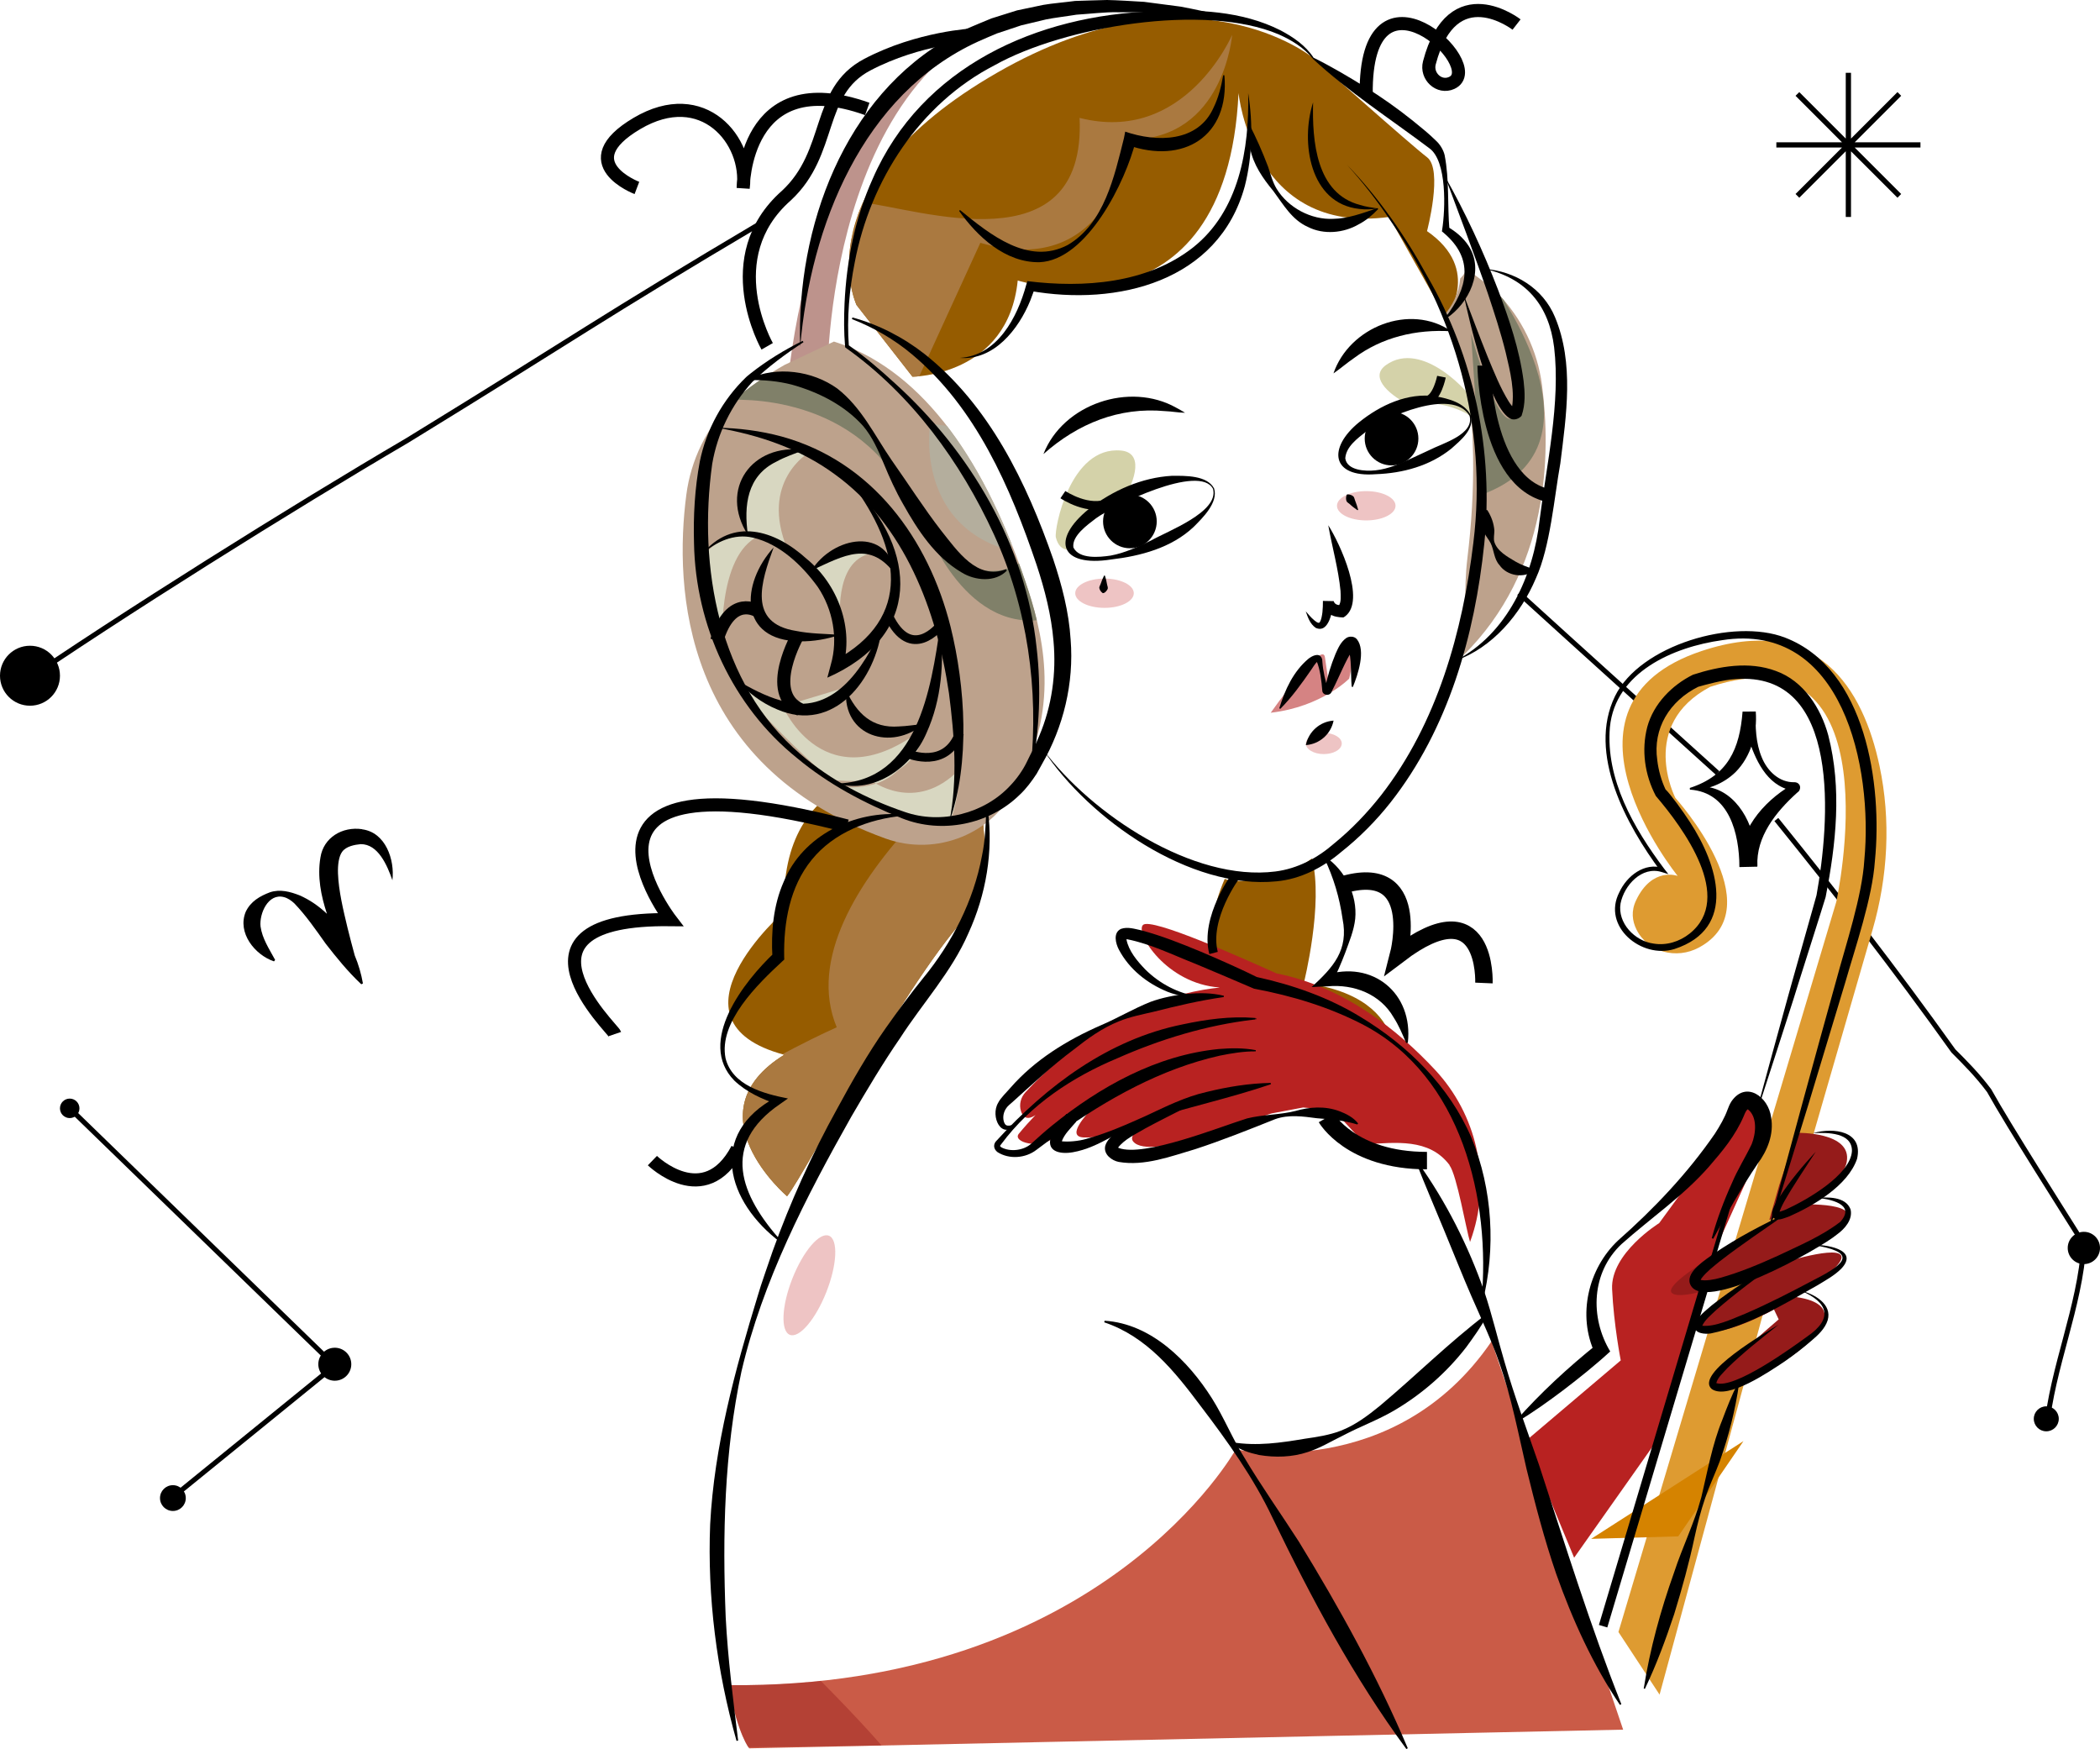 <?xml version="1.0" encoding="UTF-8"?><svg id="Layer_1" xmlns="http://www.w3.org/2000/svg" xmlns:xlink="http://www.w3.org/1999/xlink" viewBox="0 0 420.26 350"><defs><style>.cls-1{clip-path:url(#clippath);}.cls-2,.cls-3,.cls-4,.cls-5,.cls-6,.cls-7{fill:none;}.cls-2,.cls-8,.cls-9,.cls-10,.cls-11,.cls-12,.cls-13,.cls-14,.cls-15,.cls-16,.cls-17,.cls-18,.cls-19,.cls-20,.cls-21,.cls-22,.cls-23,.cls-24{stroke-width:0px;}.cls-3{stroke-width:.87px;}.cls-3,.cls-4,.cls-5,.cls-6,.cls-7{stroke:#000;stroke-miterlimit:10;}.cls-25{clip-path:url(#clippath-1);}.cls-26{clip-path:url(#clippath-4);}.cls-27{clip-path:url(#clippath-3);}.cls-28{clip-path:url(#clippath-2);}.cls-4{stroke-width:2.62px;}.cls-8{isolation:isolate;opacity:.4;}.cls-8,.cls-23{fill:#951b1a;}.cls-5{stroke-width:1.75px;}.cls-6{stroke-width:3.49px;}.cls-10{fill:#965c00;}.cls-11{fill:#808069;}.cls-12{fill:#de9b31;}.cls-13{fill:#ca5b47;}.cls-14{fill:#d4d2a9;}.cls-15{fill:#d58300;}.cls-16{fill:#d58383;}.cls-17{fill:#d8d7c1;}.cls-18{fill:#bda28c;}.cls-19{fill:#bd938c;}.cls-20{fill:#aa7940;}.cls-21{fill:#b4ae9d;}.cls-22{fill:#b82221;}.cls-24{fill:#eec4c4;}.cls-7{stroke-width:1px;}</style><clipPath id="clippath"><path class="cls-2" d="M182.61,75.38s19.13-.07,21.06-19.25c0,0,41.78,13.14,44.19-37.51,0,0,2.76,28.56,30.15,24.79l11.35,20.19s7.43-9.6-3.78-17.35c0,0,3.26-12.33,0-14.79-3.26-2.47-22.81-19.88-22.81-19.88,0,0-23.84-19.69-63.24,2.98-39.39,22.65-28.11,46.49-28.11,46.49l11.18,14.32h.01Z"/></clipPath><clipPath id="clippath-1"><path class="cls-2" d="M195.66,156.57l-13.67-2.58s-26.23-1.06-25.04,28.38c0,0-25.2,21.96,0,28.7-18.97,11.7.56,28.31.56,28.31,3.46-4.19,26.1-47.63,38.4-58.51,2.19-7.68.9-16.47-.25-24.31h0,0Z"/></clipPath><clipPath id="clippath-2"><path class="cls-2" d="M292.85,131.15c17.2-17.02,17.56-40.21,15.74-54.1-.91-6.95-4.06-13.42-8.95-18.44-2.01-1.79-4.14-3.37-6.21-4.77-.13.47-.37.91-.68,1.31-.16.2-.35.4-.53.58-.24,2.89-1.54,5.54-3.48,7.65,5.04,7.96,5.9,18.91,6.06,27.91.11,6.85-.32,13.62-1.14,20.42-.79,6.49-.14,12.98-.8,19.42h-.01v.02Z"/></clipPath><clipPath id="clippath-3"><path class="cls-2" d="M157.05,73c-3.4,1.92-7.24,4.45-10.75,7.58h0c-4.9,5.02-8.05,11.48-8.95,18.44-2.43,18.63-.99,53.99,39.81,68.76,10.25,3.71,21.75-.92,26.39-10.79.03-.06.06-.12.09-.19.02-.06.05-.11.08-.16,8.84-15.74,4.75-30.66,1.45-40.37-8.91-26.26-21.83-42.71-38.28-47.92"/></clipPath><clipPath id="clippath-4"><path class="cls-2" d="M149.94,349.86s-2.14-2.34-4.2-12.64c75.01.72,101.58-47.19,101.58-47.19,0,0,31.89,6.62,51.18-21.62l26.33,77.71-174.9,3.74h0,.01Z"/></clipPath></defs><path class="cls-9" d="M72.48,165.93c-3.96-.58-7.74,1.66-8.35,5.65-.66,3.83.11,7.68,1.3,11.28-1.61-1.52-3.46-2.82-5.52-3.71-1.82-.7-3.84-1.27-5.87-.6-2.04.77-3.89,1.83-4.87,3.92-1.72,4.19,1.82,8.61,5.66,9.91l.23-.29c-1.26-2.33-2.58-4.28-2.92-6.7-.27-2.55,1.52-6.71,4.68-5.87.78.2,1.48.69,2.09,1.26,2.34,2.44,4.27,5.25,6.29,8.09,2.14,2.74,4.36,5.51,7.1,8.09l.16-.08h0l.17-.08c-.33-1.9-.88-3.79-1.64-5.61-.5-1.85-.99-3.68-1.44-5.52-.88-3.68-1.78-7.39-1.91-10.88-.06-1.72.16-3.44.84-4.35.8-1.1,2.49-1.4,3.71-1.52,3.47-.02,5.28,4.19,6.34,7.22.49-4.07-1.34-9.59-6.08-10.19h.01l.02-.02Z"/><path class="cls-7" d="M355.49,163.99c12.43,15.38,23.54,29.66,35.44,46.32,2.38,2.38,4.76,4.76,7.14,7.93,3.97,7.14,15,24.42,18.97,30.76-.79,12.69-6.34,24.59-7.52,37.14"/><path class="cls-7" d="M303.98,118.71c12.21,11.12,27.54,24.92,39.78,36"/><path class="cls-7" d="M2.54,137.98c21.73-14.92,55.95-36.35,78.96-49.84,34.91-21.42,37.51-23.78,71.56-43.96"/><path class="cls-9" d="M338.19,157.67c7.62-2.49,9.96-7.79,10.54-15.27l2.65-.02c-.12,2.99-.02,6.31,1.2,9.2,1.1,2.7,3.5,5.04,6.53,4.95.33,0,.68.11.91.41.41.45.22,1.3-.23,1.57l-.22.19c-4.15,3.76-8.18,8.76-7.87,14.62l-3.6.08c-.06-6.57-1.98-14.83-9.9-15.39l-.02-.34h0ZM338.19,157.67c6.64-1.61,11.31,3.98,12.71,9.9.49,1.92.78,3.79.79,5.86l-3.6.08c-.28-7.14,4.61-12.95,10.36-16.38l.27-.16c.06-.04-.06.04-.12.12s-.12.19-.15.32c-.11.44.25.87.66.87-.1-.02-.39-.07-.5-.1-5.14-1-7.42-6.34-8.82-10.81-.49-1.61-.88-3.2-1.07-4.95l2.65-.02c.33,4.36-.92,8.94-4.04,12.1-2.4,2.34-5.81,3.76-9.14,3.51l-.02-.34h.02Z"/><circle class="cls-9" cx="409.51" cy="283.92" r="2.5"/><circle class="cls-9" cx="417.03" cy="249.73" r="3.23"/><circle class="cls-9" cx="6" cy="135.22" r="6"/><circle class="cls-9" cx="13.95" cy="221.79" r="1.95"/><circle class="cls-9" cx="66.99" cy="272.98" r="3.3" transform="translate(-208.06 330.85) rotate(-88.09)"/><polyline class="cls-7" points="33.08 300.83 66.99 273.27 13.95 221.79"/><circle class="cls-9" cx="34.6" cy="299.78" r="2.58"/><polygon class="cls-9" points="384.33 28.48 371.17 28.48 380.47 19.17 379.73 18.43 370.43 27.73 370.43 14.57 369.38 14.57 369.38 27.73 360.08 18.43 359.33 19.17 368.63 28.48 355.49 28.48 355.49 29.52 368.63 29.52 359.33 38.82 360.08 39.57 369.38 30.27 369.38 43.42 370.43 43.42 370.43 30.28 379.73 39.57 380.47 38.82 371.17 29.52 384.33 29.52 384.33 28.48"/><ellipse class="cls-24" cx="221.04" cy="118.71" rx="5.86" ry="2.93"/><ellipse class="cls-24" cx="273.42" cy="101.21" rx="5.86" ry="2.93"/><path class="cls-14" d="M282.86,80.64c3.57-.28,7.31.39,10.5,2.04.32.16.55.37.75.57.84-.54,1.2-1.48.76-2.95-.37-1.27-10.17-12.53-17.53-7.23-3.11,2.25.02,5.52,4.46,7.86.32-.15.66-.25,1.06-.28h0Z"/><path class="cls-14" d="M213.8,109.05c1.87-4.71,5.86-6.23,10.09-8.29.21-.1.42-.18.62-.23,3.02-4.91,4.19-9.96-.15-10.37-10.3-.97-13.43,15.89-13.06,17.37.42,1.66,1.27,2.41,2.38,2.47-.02-.32,0-.63.12-.94h0Z"/><path class="cls-10" d="M182.61,75.38s19.13-.07,21.06-19.25c0,0,41.78,13.14,44.19-37.51,0,0,2.76,28.56,30.15,24.79l11.35,20.19s7.43-9.6-3.78-17.35c0,0,3.26-12.33,0-14.79-3.26-2.47-22.81-19.88-22.81-19.88,0,0-23.84-19.69-63.24,2.98-39.39,22.65-28.11,46.49-28.11,46.49l11.18,14.32h.01Z"/><g class="cls-1"><path class="cls-20" d="M162.68,76.82l9.69-36.34c11.27,1.22,45.04,13.17,43.68-16.89,21.1,5.4,30.53-16.61,30.53-16.61,0,0-1.66,20.92-20.46,20.92,0,0-3.4,28.5-29.93,20.69l-16.9,36.91-16.6-8.69h-.01Z"/></g><path class="cls-10" d="M260.93,196.71s4.01-15.98,1.61-24.92c-4.75,3.59-10.49,4.98-16.37,4.37-.41-.04-.75-.15-1.07-.3-2.43,5.61-4.28,13.55-1.03,21.79.85,1.75,34.6,19.04,34.6,19.04,0,0,5.45-17.01-17.72-19.98h-.02Z"/><path class="cls-10" d="M195.66,156.57l-13.67-2.58s-26.23-1.06-25.04,28.38c0,0-25.2,21.96,0,28.7-18.97,11.7.56,28.31.56,28.31,3.46-4.19,26.1-47.63,38.4-58.51,2.19-7.68.9-16.47-.25-24.31h0,0Z"/><g class="cls-25"><path class="cls-20" d="M207.32,143.07s-51.19,35.27-39.87,62.5c0,0-54.96,24.21-42.91,43.53,12.04,19.32,112.47-29.73,82.78-106.04"/></g><path class="cls-19" d="M165.61,74.59S165.61,5.13,214.23.63c0,0-46.42-.7-56.18,72.4l7.58,1.57h-.01Z"/><path class="cls-18" d="M292.85,131.15c17.2-17.02,17.56-40.21,15.74-54.1-.91-6.95-4.06-13.42-8.95-18.44-2.01-1.79-4.14-3.37-6.21-4.77-.13.47-.37.91-.68,1.31-.16.2-.35.4-.53.58-.24,2.89-1.54,5.54-3.48,7.65,5.04,7.96,5.9,18.91,6.06,27.91.11,6.85-.32,13.62-1.14,20.42-.79,6.49-.14,12.98-.8,19.42h-.01v.02Z"/><g class="cls-28"><path class="cls-11" d="M297.6,55.18s26.32,33.77-1.05,43.8l-2.16-32.17s6.05,22.43,9.13,15.77-5.91-27.41-5.91-27.41h-.01Z"/></g><path class="cls-18" d="M157.05,73c-3.4,1.92-7.24,4.45-10.75,7.58h0c-4.9,5.02-8.05,11.48-8.95,18.44-2.43,18.63-.99,53.99,39.81,68.76,10.25,3.71,21.75-.92,26.39-10.79.03-.06.06-.12.09-.19.02-.06.05-.11.08-.16,8.84-15.74,4.75-30.66,1.45-40.37-8.91-26.26-21.83-42.71-38.28-47.92"/><g class="cls-27"><path class="cls-17" d="M168.13,123.79s-1.25-13.35,7.85-13.16c0,0-3.61-4.55-13.58,3.54l5.73,9.62h0Z"/><path class="cls-17" d="M161.96,90.51s-10.07,5.77-4.35,19.47c-.42-.29-5.05-3.1-7.92-2.94l-.72-2.78s-.43-14.79,12.99-13.75"/><path class="cls-17" d="M144.56,129.87s-1.27-18.8,7.36-22.64c0,0-8.5-1.37-11.66,5.09,0,0-1.15,11.02,4.3,17.55"/><path class="cls-17" d="M156.65,141.35s8.43,19.7,28.22,4.36c0,0-.02,12.53-18.68,10.31,0,0-16.9-14.88-20.46-22.25,0,0,10.66,15.28,24.79,3.4"/><path class="cls-17" d="M174.2,156.08s8.95,7.05,17.84-2.15c0,0-.18,6.99-2.03,10.49s-21.48-6.97-21.48-6.97c0,0,9.71,1.51,13.41-6.52"/><path class="cls-11" d="M144.56,80.11s23.57-2.64,35.55,16.72c0,0-8.69-25.15-33.49-22.1-20.55,2.53-1.58,7.67-1.58,7.67"/><path class="cls-11" d="M184.88,104.41s7.62,22.13,23.94,19.56l-3.38-12.4s-6.81,7.24-17.28-2.05l-3.28-5.12"/><path class="cls-21" d="M186.14,84.8s-3.16,19.54,15.28,25.19c2.82.86-1.38-11.44-1.38-11.44l-7.99-12.98-5.9-.78h0Z"/></g><path class="cls-22" d="M290.07,233.17c1.5,1.99,3.36,13,4.12,15.36.15-.45.3-.87.45-1.31,3.77-11.53.83-24.23-7.43-33.11-7.52-8.07-18.35-16.68-31.77-19.33-6.37-2.86-25.08-11.28-26.7-9.69-1.62,1.61,4.69,11.78,15.31,12.51l.02.02c-7.8.79-23.57,4.53-38.83,20.93-.96,1.02-1.34,2.49-.91,3.82.67,2.12,2.31,1.18,2.91.75-1.14,1.19-2.27,2.44-3.35,3.76-1.36,1.66,4.15,3.2,7.07.73,2.6-2.2,5.13-4.13,7.57-5.85-.98,1.18-5.28,5.66-1.7,5.85,5.04.27,8.95-2.72,17.67-6.22l-.11.98c-4.32,1.9-8.98,4.43-7.59,6.08,3.32,3.94,23.84-4.41,27.14-5.48.19-.06.38-.11.57-.17l6.28-1.18,6.09.55,6.33,6.81c6.05-.32,12.78-1.28,16.88,4.16h0v.04h-.02Z"/><path class="cls-22" d="M315.01,311.73l17.15-24.3,11.27-37.75,9.32-20.62s.58-8.06-2.79-8.83l-17.92,24.53s-9.76,6.03-9.42,13.2c.33,7.17,1.73,14.27,1.73,14.27l-19.01,16.12,9.69,23.39v-.02h-.02Z"/><ellipse class="cls-24" cx="264.92" cy="148.78" rx="3.6" ry="2.12"/><path class="cls-16" d="M254.3,142.63s10.33-14.71,10.85-11.12c.54,3.59.75,5.27.75,5.27,0,0,4.59-9.35,5.2-8.96.61.39-1.09,7.97-1.09,7.97,0,0-5.49,5.66-15.72,6.84h0Z"/><path class="cls-23" d="M319.3,341.18c-11.31-21.43-20.63-44.12-20.63-44.12-11.24,25-38.7,23.29-38.7,23.29,2.7,7.64,5.76,14.57,8.94,20.82h50.4-.01,0Z"/><path class="cls-13" d="M149.94,349.86s-2.14-2.34-4.2-12.64c75.01.72,101.58-47.19,101.58-47.19,0,0,31.89,6.62,51.18-21.62l26.33,77.71-174.9,3.74h0,.01Z"/><g class="cls-26"><path class="cls-8" d="M176.43,349.29c-11.41-13.07-30.89-31-30.89-31-20.87-4.47-30.62,15.52-23.97,31.71l54.86-.71h0Z"/></g><path class="cls-9" d="M147.4,348.38c-3.97-14.04-5.86-28.75-5.28-43.34.81-15.67,4.99-30.91,9.55-45.82.54-1.96,2.3-6.89,2.97-8.89,3.52-9.81,7.84-19.35,12.9-28.47,2.88-5.34,6.23-11.18,9.71-16.12,2.41-3.41,4.89-6.79,7.51-10.03,5.78-7.06,10.07-15.42,11.75-24.42.63-2.95.78-6.19.84-9.21l.33-.02c1.14,8.27-.34,16.97-3.88,24.69-3.35,7.72-9.15,13.97-13.67,20.98-3.37,4.87-6.76,10.57-9.76,15.72-9.09,16.12-17.76,32.88-21.99,51.01-3.45,16.17-3.81,32.74-3.15,49.18.43,8.23,1.48,16.42,2.49,24.67l-.33.06h.02-.01Z"/><path class="cls-9" d="M283.77,232.61c5.64,7.89,10.07,16.68,13.28,25.86,1.55,4.62,2.65,9.38,4.03,14.03,2.01,6.98,4.57,13.82,6.93,20.68,5.15,15.72,10.33,32.44,16.46,47.84l-.28.15c-5.43-8.07-9.5-17.03-12.75-26.2-2.38-6.91-4.21-13.95-5.95-21.04-1.64-7.07-3-14.25-5.4-21.1-1.57-4.56-3.66-8.95-5.58-13.35-1.69-3.86-3.88-9.37-5.52-13.32-1.83-4.45-3.75-8.87-5.52-13.4l.28-.16h0v.02l.02-.02Z"/><path class="cls-9" d="M221.05,264.29c9.32.58,16.75,8.04,21.5,15.55,2.42,3.85,4.08,8.03,6.44,11.78,3.41,5.75,7.32,11.23,10.93,16.86,8.17,13.33,15.69,26.92,21.81,41.36l-.28.16c-10.57-14.36-19.03-30.21-26.77-46.23-3.73-7.93-9.1-15.46-14.39-22.39-5.21-6.96-10.74-13.89-19.3-16.77l.06-.33h0,0Z"/><path class="cls-9" d="M246.66,288.62c4.92.79,9.63.1,14.44-.71,2.4-.35,4.9-.71,7.23-1.61,2.93-1.15,5.43-3.03,7.84-5,7.19-6.03,13.75-12.58,21.23-18.28l.25.21c-1.26,2.24-2.72,4.32-4.24,6.38-3.92,5.06-8.82,9.35-14.33,12.6-3.3,1.95-6.93,3.26-10.32,5.06-2.29,1.1-4.51,2.49-7.02,3.29-3.12,1.05-6.53,1.14-9.77.6-1.94-.43-3.87-1.01-5.46-2.26l.15-.29h0,0Z"/><path class="cls-9" d="M208.82,150.08c9.57,12.81,29.91,26.42,46.43,24.31,4.44-.57,8.4-2.68,11.74-5.6,3.5-2.85,6.63-6.13,9.42-9.68,11.18-14.39,16.3-32.66,18.45-50.55,2.86-23.06-3.64-45.76-16.84-64.77-2.55-3.81-5.39-7.44-8.48-10.84,6.4,6.62,11.7,14.26,16.11,22.34,9.33,16.06,13.32,35.02,11.39,53.51-1.91,18.38-7.17,37.04-18.77,51.79-2.9,3.67-6.22,7.02-9.9,9.93-3.64,3.09-8.09,5.39-12.89,5.84-17.29,1.75-37.48-12.39-46.68-26.29h.02,0Z"/><ellipse class="cls-24" cx="161.97" cy="257.2" rx="10.66" ry="3.66" transform="translate(-136.69 313.63) rotate(-68.5)"/><path class="cls-9" d="M249.92,24.7c1.48,2.86,2.73,5.69,3.86,8.68.5,1.48.89,3.05,1.71,4.41,2.34,3.8,6.92,6.22,11.32,6,2.86-.03,5.77-1.08,8.86-2.16l.14.2c-1.14,1.21-2.44,2.31-3.92,3.07-2.99,1.74-6.99,2.12-10.15.51-3.22-1.43-4.94-4.53-6.92-7.19-2.08-2.51-4.02-5.3-4.65-8.58-.37-1.6-.62-3.22-.5-4.91l.23-.05h.02v.02h0Z"/><path class="cls-9" d="M192.03,71.62c7.56-.4,11.58-8.13,13.34-14.61l.23-.75c11.24,1.39,23.93.5,33.13-6.72,9.25-7.3,11.31-19.7,11.06-30.92.97,6.11.88,12.49-.67,18.61-5.21,19.15-25.52,24.09-43.03,20.97l1.06-.65-.97,2.6c-2.34,5.75-7.31,12.06-14.16,11.46h.01Z"/><path class="cls-9" d="M289.27,63.53c4.43-5.86,5.83-11.69-.35-16.93l-.36-.3.05-.33c.64-4.04,1.01-13.75-2.57-16.31-7.83-5.89-16.12-11.23-23.36-17.94l.14-.2c3.57,1.77,6.97,3.78,10.33,5.86s6.59,4.37,9.69,6.86c1.54,1.26,3.09,2.48,4.55,3.93.77.7,1.48,1.82,1.72,2.89.96,4.98.53,9.96.96,14.99l-.3-.63c1.54.91,3.03,2.11,4.1,3.73,3.31,5.01.1,11.57-4.44,14.57l-.16-.18h.02-.02Z"/><path class="cls-4" d="M303.5,4.91s-12.82-9.97-17.45,7.67c-.7,2.67,1.95,5.16,4.46,4.02,7.37-3.33-17.44-26.33-17.1,2.33"/><path class="cls-4" d="M127.46,37.61s-13.27-5.04,0-12.9c13.27-7.85,22.51,3.5,21.27,12.9,0,0,0-24.68,24.83-15.81"/><path class="cls-4" d="M153.53,69.3s-10.19-17.78,3.84-30.16c9.35-8.66,5.87-20.77,16.2-26.2,10.32-5.43,21.23-5.95,21.23-5.95"/><path class="cls-4" d="M130.56,232.25s10.41,10.09,17-2.34"/><path class="cls-9" d="M160.13,69.3c-.76-23.7,8.72-50.08,30.44-62.01.66-.37,2.23-1.19,2.86-1.52,1.66-.69,3.32-1.42,4.97-2.08.78-.24,4.44-1.39,5.13-1.61,1.5-.33,3.74-.78,5.25-1.1,1.43-.27,4.88-.58,6.37-.79,2.05-.09,4.32-.12,6.39-.19,1.99.03,5.42.25,7.42.37,1.95.24,5.38.7,7.34.96,5.53,1.04,10.98,2.38,16.34,4.03-2.76-.45-5.52-.92-8.26-1.41l-8.28-1.03c-1.96-.13-5.35-.35-7.27-.47h-5.18c-2.33-.07-5.87.35-8.23.49-1.44.25-4.72.65-6.09.95-1.44.35-3.55.84-4.98,1.19-.64.21-4.13,1.36-4.84,1.61-1.26.51-2.49,1.07-3.74,1.61-23.17,10.57-33.55,36.86-35.63,61.03h0v-.03Z"/><path class="cls-9" d="M160.78,68.49c-3.64,2.38-7.12,4.96-10.25,7.97-4.16,4.55-6.97,10.31-8,16.37-2.86,20.54,1.23,44.03,17.66,58.08,6.03,5.21,13.3,9,20.84,11.56,7.31,2.57,15.98.33,21.16-5.28,1.25-1.3,2.45-2.98,3.24-4.59.84-1.78,1.83-3.52,2.55-5.35,2.53-5.95,3.44-12.54,2.85-18.96-.43-5.17-1.73-10.25-3.39-15.28-5.25-15.53-12.13-31.43-24.97-42.14-3.57-2.99-7.64-5.33-11.98-7.02l.1-.32c5.21,1.41,10.2,3.98,14.46,7.33,12.94,10.27,20.42,25.78,25.72,41.03,1.72,5.15,3.15,10.56,3.49,16.12.69,8.68-1.43,17.45-5.77,24.96-.27.45-.76,1.43-1.04,1.88-.96,1.46-2.08,2.98-3.36,4.17-6.12,6.03-15.63,7.88-23.51,4.76-7.53-2.99-14.82-6.86-21.06-12.07-12.9-10.35-20.34-26.55-20.63-43.01-.16-5.49.15-10.91,1.16-16.35,1.31-6.42,4.57-12.34,9.24-16.85.06-.07.14-.15.23-.21l.79-.64c3.2-2.51,6.69-4.65,10.33-6.44l.16.28h-.02v.02-.02Z"/><path class="cls-9" d="M190,164.41c1.67-8.45,1.01-17.22-.09-25.69-2.43-16.53-8.89-33.72-22.85-43.81-6.91-5.09-15.16-7.88-23.63-9.33,4.35.08,8.72.61,12.99,1.77,18.09,4.97,29.39,20.46,33.81,38.06,2.97,12,3.95,27.27-.24,39.01h.02,0Z"/><path class="cls-9" d="M149.9,75.77c5.62-2.53,12.66-1.6,17.65,1.97,4.87,3.79,7.48,9.38,10.85,14.29,3.28,4.65,6.52,9.73,9.98,14.19,3.19,3.98,7.14,9.94,12.94,7.69l.18.27c-2.29,2.4-6.38,2.04-9.04.38-5.33-3.12-8.81-8.48-11.74-13.71-1.48-2.57-2.7-5.27-3.83-8.01-1.14-2.73-2.3-5.41-4.18-7.62-3.73-4.16-8.95-6.78-14.27-8.26-2.68-.68-5.52-.96-8.46-.89l-.09-.32h0v.02h.01Z"/><path class="cls-9" d="M206.27,153.91c1.64-16.02-.65-32.35-7.37-46.98-6.65-14.49-16.51-28.01-29.61-37.31l-.15-.11-.02-.17c-.24-2.87-.24-5.71-.11-8.57.4-8.57,2.08-17.11,5.64-25C184.44,13.32,207.54,3.01,231,2.26c8.53-.43,17.51-.11,25.28,3.82,2.53,1.34,5,3.02,6.59,5.46l-.21.13c-1.74-2.17-4.24-3.67-6.76-4.79-14.88-6.33-42.97-1.58-56.83,6.16-15.03,7.74-24.89,23.03-28.01,39.44-1.09,5.5-1.61,11.19-1.18,16.78l-.17-.27c3.35,2.35,6.43,4.99,9.42,7.74,15.1,13.7,26.16,32.39,28.32,52.88.95,8.1.59,16.34-.95,24.33l-.24-.03h.02-.01Z"/><path class="cls-9" d="M289.15,35.26c4.11,7.29,7.64,14.9,10.64,22.71,2.23,5.9,4.29,11.95,5.12,18.27.25,2.22.41,4.58-.41,6.97-.5.57-1.37.91-2.12.62-4.27-1.82-8.44-20.03-9.48-24.92,1.6,4.21,3.17,8.4,4.84,12.55,1.27,3.04,2.5,6.16,4.22,8.93.33.5.75,1.1,1.14,1.32-.02-.06-.37.02-.38.06l-.27.45c.85-3.66-.25-7.97-1.12-11.67-.99-4-2.28-7.94-3.59-11.86-2.26-6.63-6.1-16.84-8.58-23.46h-.01v.03Z"/><path class="cls-9" d="M291.23,132.24c10.49-5.43,15.65-17.05,16.9-28.31,1.39-11.03,4.19-23.36,2.89-34.42-1.03-8.39-5.6-13.88-13.95-15.71,6.11.47,11.69,3.86,14.11,9.63,3.88,9.26,2.27,19.67,1.08,29.3-1.23,6.83-2,16.64-4.89,22.99-3.05,7.2-8.64,13.86-16.12,16.51h0v.02h-.02Z"/><path class="cls-9" d="M242.97,97.74c.87,2.82-2.26,5.86-4.09,7.7-4.45,4.2-10.62,5.83-16.53,6.52-10.03,1.57-12.21-3.81-4.44-10.11,4.8-3.71,10.59-6.31,16.69-6.64,2.63,0,6.94-.11,8.36,2.51h0v.02ZM242.76,97.84c-2.67-5.15-19.93,3.32-23.43,5.88-1.75,1.34-4.85,3.53-4.52,5.83,1.16,2.38,5.2,1.96,7.45,1.63,2.86-.52,5.52-1.78,8.1-3.02,3.26-1.87,13.68-5.71,12.39-10.34h0v.02Z"/><path class="cls-9" d="M294.31,83.04c.9,2.78-2.03,5.09-3.86,6.73-4.27,3.46-9.72,4.93-15.11,5.12-9.04.71-9.61-5.3-3.37-10.38,4.27-3.45,9.75-5.99,15.32-5.21,2.6.47,5.7,1.25,7.02,3.75h.01-.01ZM294.07,83.15c-3.41-5.58-16.69.19-20.68,3.21-1.74,1.39-3.99,2.99-4.17,5.35.33,2.43,3.99,2.64,6.04,2.41,2.58-.27,5-1.36,7.31-2.44l3.51-1.63c2.55-1.32,9.08-3.12,8-6.89h-.01Z"/><circle class="cls-9" cx="226.12" cy="104.34" r="5.37"/><circle class="cls-9" cx="278.48" cy="87.76" r="5.37"/><path class="cls-9" d="M208.82,90.85c3.93-10.02,17.24-14.5,26.56-9.27.61.33,1.2.66,1.78,1.02-1.37-.02-2.65-.28-4-.33-9.23-.85-17.42,2.47-24.33,8.58h0Z"/><path class="cls-9" d="M290.45,66.29c-7.06-.43-13.89,1.17-19.53,5.4-1.41.96-2.6,2.02-4.06,3.03,3.17-9.29,15.32-14.13,23.59-8.43h0Z"/><path class="cls-9" d="M265.83,105.13c2.27,3.54,7.64,15.07,3.33,18.23l-.33.2c-.97-.04-1.93-.13-2.76-.73-.83-.6-1.32-1.49-1.33-2.54l2.15.04c-.19,1.7-.88,6.53-3.58,5.31-1.16-.8-1.57-2.09-2-3.31.54.62,1.06,1.25,1.65,1.75.27.23.59.48.84.54.27.02.21,0,.36-.18.25-.4.4-1.2.49-1.92.08-.74.1-1.53.1-2.27l2.15.04s.03.1.06.15c.03.06.06.14.11.19.29.44.96.49,1.44.49l-.64.18c.59-.81.43-2.02.4-3.07-.43-4.41-1.66-8.67-2.45-13.11h0v.02h.01Z"/><path class="cls-9" d="M269.62,98.93c.55,0,.88.15,1.15.35.27.19.28.57.41.86.25.61.45,1.23.62,1.87l-.13.09c-.55-.37-1.08-.77-1.55-1.22-.23-.21-.59-.36-.67-.67-.09-.33-.13-.68.06-1.2l.13-.09h-.02.01-.01Z"/><path class="cls-9" d="M221.12,115.19c.19.59.35,1.19.44,1.81.05.29.23.61.09.89-.07.19-.53.86-.97.8-.43-.33-.58-.63-.66-.94-.1-.3.14-.58.23-.86.19-.59.43-1.16.71-1.72l.16.02h0,0Z"/><path class="cls-5" d="M212.71,98.98s5.26,3.57,9.43,1.54"/><path class="cls-9" d="M256.02,141.73c1.12-3.69,2.81-7.36,5.81-9.89.57-.47,2.09-1.37,2.66-.19.13.27.14.52.15.79.13,1.89.58,3.74,1.15,5.54.02.09.02,0,0-.05-.06-.15-.23-.24-.42-.18-.09.03-.17.11-.21.19,0,.02,0-.04,0-.05.45-2.43,1.17-4.76,2.11-7.04.5-1.09.99-2.34,2.13-3.16.62-.44,1.66-.39,2.15.23,1.83,2.26.18,7.14-.81,9.55l-.23-.05c-.23-2.47.02-5.73-.7-7.67.23.23.73.3,1.01.12-1.57,2.3-2.81,5.63-4.16,8.2-.02.04-.16.33-.18.38-.36.92-1.81.71-1.86-.25-.15-1.91-.41-4.22-1.15-5.95-.02.02.04.08.06.09.04.05.12.03.08.06-.36.34-.9,1.14-1.22,1.65-1.87,2.7-3.81,5.42-6.17,7.8l-.21-.12h0v.02h0v-.02Z"/><path class="cls-9" d="M261.33,149.1c.54-2.69,2.81-4.71,5.55-4.9-.53,2.7-2.81,4.71-5.55,4.9h0Z"/><path class="cls-4" d="M123.06,206.92c-.35-1.03-23.91-23.27,11.09-22.89,0,0-26.66-34.77,35.36-18.75"/><path class="cls-9" d="M296.47,260.55c1.94-20.59-3.97-45.09-23.56-55.44-6.89-3.6-14.36-5.84-21.96-7.27-3.88-1.69-7.77-3.3-11.66-4.95-4.53-1.78-8.94-3.97-13.64-4.92-.1,0-.21-.03-.27-.02-.07,0-.18,0-.16,0,0,0-.05,0,0-.02.09-.04.22-.15.23-.23,0,0-.04.12-.02.29.44,2.3,2.14,4.31,3.75,5.99,2.86,2.84,6.61,4.85,10.73,5.44l-.02.24c-2.11,0-4.24-.42-6.25-1.2-4.03-1.66-7.63-4.46-9.73-8.44-.62-1.18-1.22-3.36.42-4.14,1.33-.47,2.72,0,4.01.27,4.15,1.1,8.03,2.66,11.95,4.28,3.47,1.45,8.78,3.84,11.22,5.08,7.23,1.58,14.38,4.09,20.71,7.96,9.5,5.71,17.84,13.91,22.26,24.22,4.24,10.31,4.89,22.15,2.22,32.88l-.23-.05h0v.02h0Z"/><path class="cls-6" d="M265.43,223.7s4.9,8.56,20.14,8.55"/><path class="cls-9" d="M244.91,199.52c-4.83.69-9.41,1.77-14.03,2.94-2.34.55-4.72,1-6.94,1.91-3.37,1.34-6.33,3.5-9.15,5.73-4.3,3.2-8.23,6.9-12.22,10.48-.3.27-.92.75-1.14,1.11-.56.75-.81,1.78-.54,2.73.15.47.33.78.78.83.46.06,1.06-.15,1.57-.45l.16.18c-2.99,3.3-5.26-1.58-3.65-4.29.5-1.01,1.73-2.14,2.46-3.01,4.89-5.6,11.33-9.55,18.08-12.5,3.39-1.44,6.53-3.34,9.99-4.71,2.33-.84,4.78-1.33,7.24-1.57s4.97-.23,7.4.36l-.02.24h.02-.02v.02Z"/><path class="cls-9" d="M251.26,203.81c0-.14-.08.2-.02.21.03.02,0,0,0,0h-.15l-.22.02c-9.46,1.11-18.67,3.92-27.36,7.77-8.89,3.73-17.29,9.26-23.1,17.1l-.14.18c-.05.06-.09.12-.1.14-.05.06-.04.1-.03.11,0,0,.06.12.23.24,1.79.98,4.45.66,5.99-.7,1.34-1.22,2.77-2.51,4.18-3.65,9.56-7.75,20.91-14.09,33.36-15.31,2.47-.2,4.98-.24,7.42.23l-.03.24c-2.43-.02-4.83.38-7.19.86-11.78,2.64-22.5,8.68-32.29,15.62-1.43,1.03-2.99,2.16-4.4,3.23-2.17,1.68-5.44,1.95-7.79.45-.8-.61-.96-1.62-.08-2.4,9.98-10.92,22.34-20.16,37.09-23.15,4.75-1.01,9.63-1.7,14.49-1.3l.12.02.06.02s.02,0,.06.02c.1.02,0,.38-.02.24l-.07-.23h0v.04Z"/><path class="cls-9" d="M254.33,216.97c-8.18,2.77-16.44,4.58-24.65,7.11-5.23,1.66-9.5,5.55-15,6.5-2.59.45-5.56-.15-4.22-3.5.71-1.6,1.95-2.95,2.98-4.19l1.92,1.59c-1.11,1.33-2.37,2.44-2.9,3.99-.02.11,0,0-.07-.1,1.27.17,3.46,0,5.02-.47,4.06-1.09,8.09-2.89,11.95-4.62,3.9-1.83,7.84-3.8,12.08-4.76,4.21-1.04,8.5-1.73,12.85-1.82l.04.24h0v.03Z"/><path class="cls-9" d="M271.64,225.02c-2.73-.84-5.39-1.03-8.11-1.25-2.73-.36-5.65-.79-8.35.19-5.21,2.08-10.63,4.25-15.99,6-4.87,1.43-10.14,3.46-15.33,2.55-1.34-.27-3.06-1.48-2.68-3.19,1.1-4.03,11.72-6.81,15.52-7.66l.08.23c-2.55,1.32-5.11,2.57-7.58,3.92-1.91,1.14-4.15,2.14-5.48,3.88-.08.19.02.06-.04-.08-.07-.15.05.04.19.11,5.09,1.9,20.06-4.16,25.69-5.91,3.18-.79,6.49-.7,9.68-1.49,2.86-.83,5.94-1.03,8.78.03,1.4.53,2.81,1.24,3.77,2.46l-.15.19h0v.02h0Z"/><path class="cls-5" d="M247.33,175.23s-6.3,8.46-4.47,15.47"/><path class="cls-9" d="M265.26,171.48c3.92,2.65,6.41,7.61,5.95,12.38-.25,2.35-1.2,4.58-1.99,6.77-.82,2.13-1.7,4.3-2.88,6.34l-1.2-1.82c9.54-3.13,17.73,3.63,16.6,13.52l-.33.04c-.78-1.84-1.53-3.6-2.52-5.13-2.69-4.68-7.98-6.68-13.18-6.21l-3.22.15c4.32-3.96,7.44-7.38,6.19-13.64-.62-4.3-1.77-8.17-3.67-12.19l.23-.22h.02,0Z"/><path class="cls-6" d="M296.97,196.71s.82-19.3-17.06-5.74c0,0,4.83-18.73-11.38-13.85"/><path class="cls-5" d="M288.47,75.38s-.88,4.4-2.89,4.73"/><path class="cls-12" d="M323.89,326.58l31.41-105.28,12.18-40.82s12.2-55.32-25.23-43.04c-14.49,7.69-6.97,22.23-6.97,22.23,0,0,19.73,21.82,4.72,29.94-4.5,2.43-10.27.96-12.52-3.64-.83-1.69-1.09-3.67-.05-5.83,3.22-6.76,8.31-4.86,8.31-4.86,0,0-27.76-34.17,4.8-45.01,23.18-7.72,32.34,7.58,35.6,23.02,2.3,10.85,1.68,22.13-1.4,32.79l-17.28,59.74-25.34,93.29"/><polygon class="cls-15" points="348.91 288.38 335.86 307.44 318.43 307.94 348.91 288.38"/><path class="cls-2" d="M323.89,326.58l31.41-105.28,12.18-40.82s12.2-55.32-25.23-43.04c-14.49,7.69-6.97,22.23-6.97,22.23,0,0,19.73,21.82,4.72,29.94-4.5,2.43-10.27.96-12.52-3.64-.83-1.69-1.09-3.67-.05-5.83,3.22-6.76,8.31-4.86,8.31-4.86,0,0-27.76-34.17,4.8-45.01,23.18-7.72,32.34,7.58,35.6,23.02,2.3,10.85,1.68,22.13-1.4,32.79l-17.28,59.74-25.34,93.29"/><path class="cls-23" d="M359.59,226.69s11.13-.27,9.98,5.84c-1.14,6.12-15.49,11.58-15.49,11.58l2-7,3.5-10.43h.01,0Z"/><path class="cls-23" d="M358.32,241.11s12.26-.9,11.57,2.54c-.68,3.45-28.97,16.89-34.71,15.39s22.15-15.77,22.15-15.77l1-2.14h0v-.02Z"/><path class="cls-23" d="M356.82,252.67s13.63-4.32,11.49-.34c-2.12,3.97-21.62,15.95-27.37,13.88-5.75-2.06,15.86-13.55,15.86-13.55h.02Z"/><path class="cls-23" d="M353.72,259.31s14.77-.87,10.75,6.15c-4.01,7.02-19.56,13.56-21.55,11.78-1.25-1.13,13.04-13.22,13.04-13.22l-2.25-4.71h0Z"/><path class="cls-9" d="M303.41,284.25c4.92-5.56,10.36-10.56,16.12-15.2l-.34,1.77c-3.57-7.59-1.36-16.93,4.59-22.56,7.22-6.37,13.95-13.47,19.41-21.4,1.01-1.57,1.95-3.19,2.53-4.8.21-.58.45-1.14.79-1.67,2.93-4.23,7.44-.84,7.93,3.2.6,3.37-.74,6.66-2.71,9.31-3.26,4.81-6.07,9.86-8.87,14.99l-.3-.12c1.04-3.8,2.43-7.49,4.06-11.08,1.11-2.64,2.69-5.13,3.93-7.72.86-2.13,1.19-5.47-.75-6.97-.1-.02,0,0-.02-.02-.32.14-.65.94-.79,1.31-1.72,4.01-4.3,7.06-6.9,10.07-5.18,5.95-11.77,10.41-17.59,15.6-6.03,5.67-6.35,14.66-2.26,21.48-3,2.76-6.2,5.31-9.45,7.79-2.96,2.22-5.95,4.38-9.17,6.29l-.21-.25h0v.02-.03h0Z"/><path class="cls-9" d="M362.92,226.73c4-1.14,10.02-.44,8.72,5.17-1.83,5.35-8.68,9.37-13.6,11.53-.99.3-2.75,1.27-3.35-.11-.1-.33-.06-.51-.05-.7.24-1.19.79-1.94,1.36-2.9,2.17-3.34,4.7-6.35,7.37-9.24-2.12,3.29-4.36,6.53-6.27,9.9-.4.7-.98,1.9-1.05,2.46,0-.09-.23-.27-.27-.25.38-.11,1.2-.36,1.68-.58,4.06-1.85,12.9-6.88,13.16-11.7.02-3.71-4.9-3.69-7.7-3.56h0v-.02Z"/><path class="cls-9" d="M363.37,239.68c2.31-.11,5.94-.33,6.97,2.32.49,2.04-1.16,3.9-2.65,4.98-3.4,2.9-27.37,16.33-29.51,9.83-.71-2.43,3.24-4.76,4.87-5.99,4.69-3.16,9.62-5.78,14.72-8.11-4.57,3.2-9.23,6.3-13.58,9.67-1.3,1.06-2.6,2.06-3.6,3.32-.11.15-.18.28-.25.45l.02-.02c0-.08,0,.03,0,0,.97.23,2.74-.08,3.93-.43,3.93-1.1,7.74-2.7,11.48-4.4,4.25-2.03,8.8-3.92,12.52-6.8,3.24-3.59-2.2-4.58-4.92-4.85h0v.03h0Z"/><path class="cls-9" d="M362.55,249.11c2.72-.11,9.63.85,5.94,4.76-1.4,1.41-3.19,2.36-4.84,3.37-6.68,3.77-13.65,8.01-21.26,9.59-1.08.19-3.54.09-3.22-1.69.58-1.8,2.17-2.83,3.42-3.95,4.07-3.25,8.47-5.95,12.95-8.49-4.1,3.07-8.27,6.11-12.1,9.46-1.04,1.01-2.31,1.99-2.82,3.23,0,.05.02-.02-.03-.1,2.64.29,5.97-1.32,8.68-2.41,4.68-2.01,9.23-4.37,13.76-6.77,6.85-3.45,8.48-5.64-.47-7.02h-.01v.02Z"/><path class="cls-9" d="M360.46,258.29c2.6.66,6.25,2.66,5.3,5.91-.54,1.72-1.99,3.02-3.28,4.12-1.72,1.48-3.52,2.86-5.39,4.16-2.9,1.91-11.29,7.75-14.54,5.47-3.5-3.05,11.06-11.46,13.37-12.86-3.49,2.79-7.06,5.56-10.23,8.68-.84.94-1.95,1.88-2.22,3,3.62,1.22,14.92-6.93,18.25-9.36,5.16-3.55,4.17-6.78-1.27-9.11h.01Z"/><path class="cls-9" d="M354.28,244.61c3.69-13.93,9.24-34.25,13.18-48.37,1.89-7.07,5.21-16.92,5.64-24.19,1.74-18.46-4.29-47.76-28.49-43.94-9.71,1.36-21.34,6.37-22.43,17.4-.89,10.42,4.79,20.25,10.84,28.31l.86,1.1-1.35-.42c-3.97-1.22-7.49,2.65-8.22,6.29-.64,3.91,2.84,7.52,6.59,8.03,2.58.43,5.19-.37,7.24-2,8.99-7.19-1.27-21.1-6.77-27.54-2.22-4.24-2.92-9.17-1.71-13.82,1.26-4.63,4.94-8.36,9.14-10.44,5.25-1.7,11.24-2.76,16.6-.75,5.56,1.99,9.01,7.45,10.48,12.87,2.76,10.71,1.55,21.72-.53,32.38.02.08-6.43,20.3-6.42,20.38-1.62,5.04-4.9,15.23-6.55,20.28l-.23-.07c1.38-5.14,4.22-15.42,5.63-20.54-.03.03,5.85-20.73,5.75-20.44,2.56-14.17,5.28-45.03-16.37-43.22-2.19.11-6,1.14-7.32,1.53-5.66,2.82-9.12,8.3-8.18,14.69.23,1.99.82,4.09,1.65,5.84.92.84,3.61,4.54,4.87,6.52,5.57,8.47,9.59,21.27-3.08,25.42-6.61,2.04-14.56-4.53-11.04-11.35,1.5-3.27,5.05-6.08,8.82-4.85l-.5.69c-6.89-9.25-14.76-23.63-9.18-35.09,4.99-10.2,23.74-15.69,34.02-11.72,16.22,6.23,19.51,29.48,17.99,44.69-.5,7.4-3.93,17.33-5.98,24.48l-7.25,24c-2.47,7.99-4.9,15.98-7.43,23.93l-.23-.06h0l-.04-.02h0Z"/><line class="cls-3" x1="342.63" y1="252.32" x2="347.38" y2="236.44"/><line class="cls-5" x1="320.82" y1="325.42" x2="340.95" y2="257.95"/><path class="cls-9" d="M348.04,276.8c-.75,5.33-2.07,10.5-3.85,15.56-.94,2.51-2.1,4.93-2.96,7.46-.86,2.52-1.52,5.11-2.09,7.72-1.11,5.23-2.53,10.38-4.1,15.48-1.69,5.06-3.53,10.07-5.86,14.94l-.23-.07c1.26-7.97,3.38-15.67,6.08-23.24,1.66-5.07,4.06-9.9,5.45-15.06,1.24-5.18,2.16-10.48,4.19-15.46.94-2.51,1.91-4.99,3.15-7.4l.23.07h-.01Z"/><path class="cls-9" d="M156.24,248.63c-10.83-8.11-14.74-21.7-.88-29.08l.2,1.42c-3.1-1.03-6.18-2.43-8.6-4.73-7.6-7.74,1.97-19.9,8.03-25.61l-.41.92c-.29-5.03.17-10.38,2.25-15.08,3.79-9.33,14.28-14.38,23.97-13.47v.24c-6.91.62-13.96,3.37-18.35,8.81-4.4,5.38-5.64,12.56-5.52,19.4l.02.57-.41.37c-4.87,4.51-12.78,12.16-11.34,19.38,1.36,5.43,7.62,7.1,12.49,8.05l-1.51,1.06c-12.04,8.17-8.08,18.3.23,27.55l-.15.19h-.02,0Z"/><path class="cls-9" d="M170.53,96.82c13.24,13.58,13.98,30.41-4.96,38.79l.69-2.59c1.52-5.25.43-11.05-2.6-15.56-3.16-4.36-7.59-8.61-12.98-9.87-3.75-.89-7.46.83-10.23,3.36,6.16-7.52,14.61-4.9,20.95.86,6.25,5.08,9.61,13.97,7.22,21.89l-1.68-1.46c16.08-8.65,13.01-22.71,3.59-35.43h0,0Z"/><path class="cls-4" d="M296.98,73.16s.22,23.39,13.06,26.05"/><path class="cls-9" d="M162.39,114.16c4.26-6.81,15.36-9.02,16.89.94-5.09-7.14-10.38-3.93-16.89-.94h0Z"/><path class="cls-9" d="M149.68,107.06c-5.86-9.14.78-18.46,11.29-17.01-1.98.73-3.9,1.39-5.6,2.33-5.87,2.85-6.55,8.77-5.69,14.69h0Z"/><path class="cls-9" d="M176.48,125.54c-1.14,10.37-9.58,21.31-20.93,16.43-3.19-1.31-5.86-3.41-8.09-5.85,2.86,1.65,5.73,3.19,8.73,4.03,10.43,3.37,16.63-6.37,20.29-14.61h0Z"/><path class="cls-9" d="M188.15,125.19c.86,7.2.3,14.79-2.72,21.45-2.89,6.83-10.45,12.33-17.98,10.15,16.13-.39,18.89-18.95,20.71-31.61h0Z"/><path class="cls-9" d="M154.83,109.53c-2.53,6.88-5.25,15.18,4.45,16.72,2.87.58,5.78.58,8.84.78-2.57.85-5.27,1.35-8.06,1.31-12.31-.17-11.85-11.5-5.22-18.81h0Z"/><path class="cls-9" d="M297.64,102.06c.83,1.33,1.31,2.63,1.42,4.13,0,.71-.19,1.5-.02,2.21.57,1.91,2.65,3.02,4.22,3.96,1.16.69,2.34,1.05,3.71,1.58l.04.24c-1.99,1.61-5.42,1.1-6.92-1.09-1.14-1.22-1.08-3.04-1.79-4.42-.33-.67-.91-1.3-1.24-2.01s-.36-1.5-.33-2.28c.06-.77.21-1.55.66-2.31h.25Z"/><path class="cls-9" d="M169.33,138.12c2.12,4.65,5.21,7.66,10.54,7.25,1.6-.05,3.24-.33,5-.51-6.46,5.5-16.25,2.48-15.54-6.74h0Z"/><path class="cls-5" d="M188.15,125.19s-5.85,7.53-10.36-2.04"/><path class="cls-5" d="M181.92,150.91s7.45,3.09,10.11-4.26"/><path class="cls-4" d="M151.69,122.29s-5.41-3.57-8.25,5.9"/><path class="cls-4" d="M159.72,127.02s-6.72,11.62.41,14.97"/><path class="cls-9" d="M192.12,42.03c6.02,4.91,13.65,11.12,21.53,7.01,7.34-4.27,9.36-13.76,11.28-21.4l.25-1.3c6.26,2.16,14.62,2.19,17.7-4.84.96-1.96,1.52-4.18,1.91-6.44h.24c1.09,12.29-8.26,17.88-19.34,13.97l1.61-.88c-2.01,8.15-9.75,23.95-19.28,24.32-6.83.12-12.46-5.15-16.08-10.27l.18-.16h-.02.02Z"/><path class="cls-9" d="M262.78,20.52c-.19,7.67.58,18.22,9.43,20.5,1.14.37,2.33.51,3.54.7-1.21.17-2.46.25-3.7.09-9.98-1.05-11.81-13.41-9.28-21.29h.01Z"/></svg>